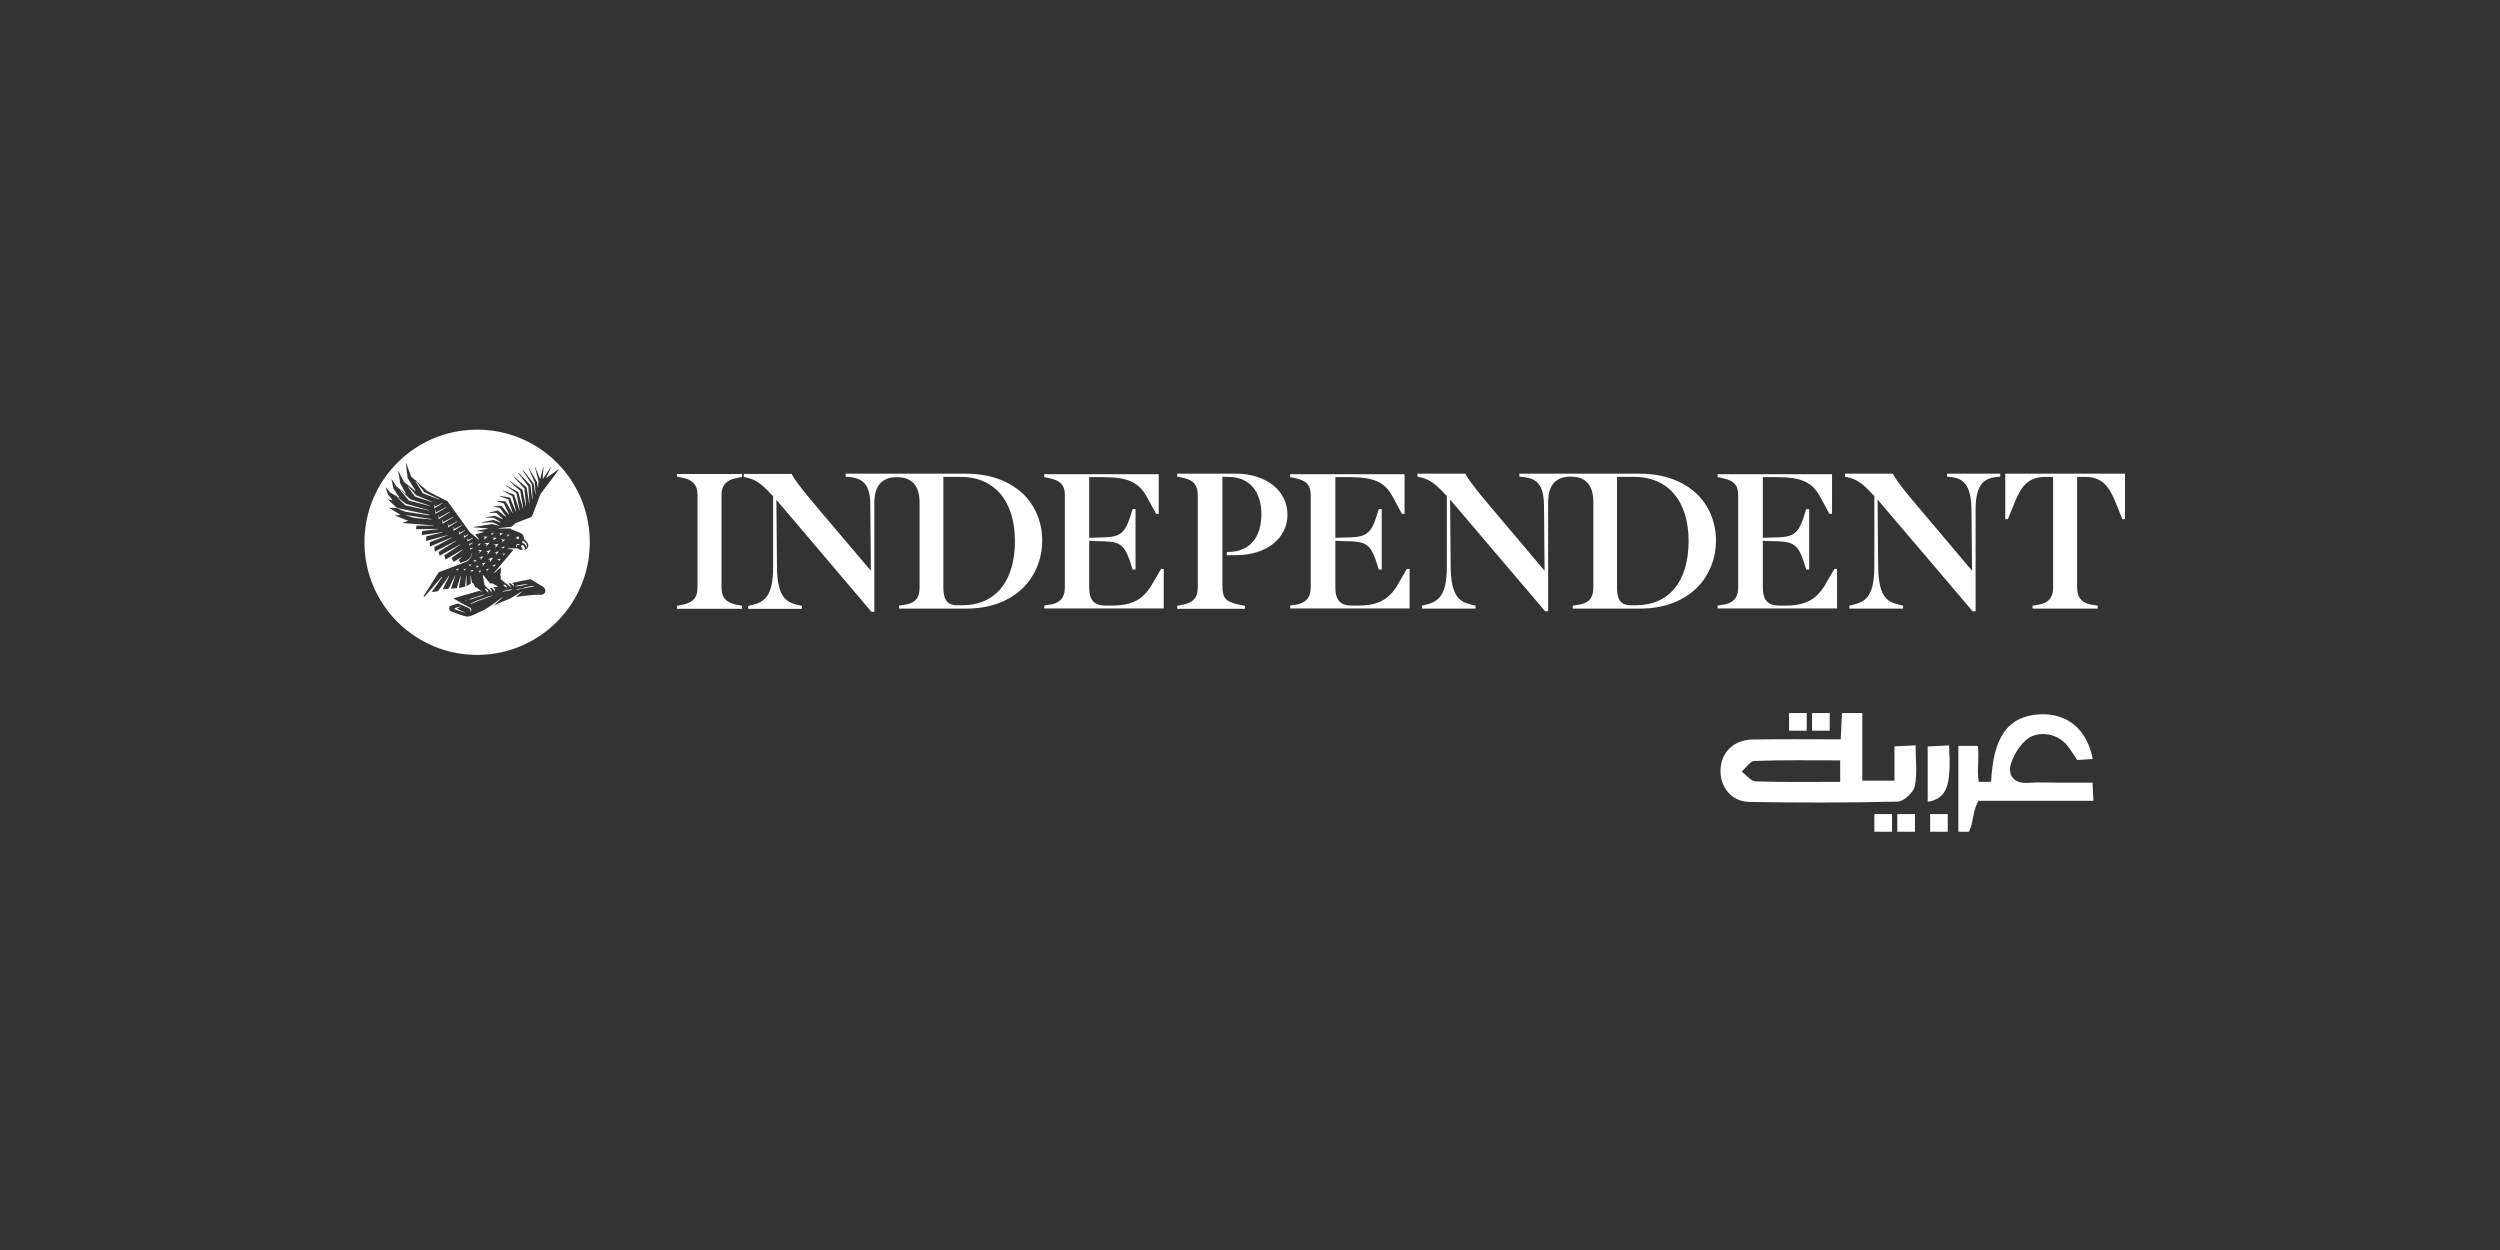 <svg width="220" height="110" fill="none" xmlns="http://www.w3.org/2000/svg"><rect width="100%" height="100%" fill="#333333" stroke="none"/><path d="M59.571 41.94l.492.102c1.162.234 1.318.928 1.318 1.548v8.075c0 .671-.156 1.319-1.318 1.549l-.492.1v.258h5.733v-.257l-.491-.101c-1.163-.235-1.319-.878-1.319-1.549v-8.048c0-.643.157-1.318 1.319-1.548l.491-.1v-.258h-5.733v.234m116.891-.261v4.001h.234l.593-1.47c.592-1.447 1.19-2.246 2.738-2.246h.647v9.702c0 .62-.156 1.369-1.318 1.548l-.492.078v.257h5.733v-.257l-.491-.078c-1.162-.18-1.319-.928-1.319-1.548v-9.706h.648c1.548 0 2.145.799 2.738 2.246l.593 1.47H187V41.68h-10.534m-5.144.26l.464.051c.877.129 1.676.57 1.704 2.812l.05 5.42-4.598-5.443c-1.369-1.626-1.938-2.325-2.347-3.046l-.028-.05h-4.208v.257l.078.027c.878.157 1.42.515 2.325 1.498l.179.18v6.219c0 2.66-.827 3.096-1.86 3.353l-.336.078v.258h4.727v-.258l-.335-.078c-.905-.234-1.833-.491-1.861-3.353l-.05-5.907 8.342 9.807.028.027h.257v-8.99c0-2.269.85-2.682 1.704-2.81l.464-.051v-.257h-4.672l-.027.257zm-48.307 9.497c-.8 1.341-1.755 1.856-3.565 1.856h-.492c-1.006 0-1.447-.492-1.447-1.599v-4.102l.749.028c1.805.027 2.297.1 2.867 1.855l.206.643h.258v-5.314h-.258l-.206.643c-.542 1.727-1.085 1.833-2.867 1.856l-.749.027v-5.342h1.264c2.145 0 3.1.44 3.794 1.755l.799 1.47h.235V41.73h-10.07v.258l.492.1c1.084.235 1.318.75 1.318 1.498v8.076c0 .62-.156 1.369-1.318 1.548l-.492.078v.257h10.511v-3.482h-.235l-.799 1.37m37.622.004c-.8 1.341-1.755 1.856-3.565 1.856h-.491c-1.006 0-1.447-.492-1.447-1.599v-4.102l.748.028c1.806.027 2.297.1 2.867 1.855l.206.643h.258v-5.314h-.258l-.206.643c-.542 1.727-1.084 1.833-2.867 1.856l-.748.027v-5.342h1.263c2.117 0 3.101.44 3.794 1.755l.799 1.47h.235V41.73h-10.07v.258l.492.1c1.084.235 1.318.75 1.318 1.498v8.076c0 .62-.156 1.369-1.318 1.548l-.492.078v.257h10.511v-3.482h-.235l-.799 1.37m-77.61.21v-9.68h1.497c2.995 0 4.8 2.118 4.8 5.651s-1.704 5.65-4.648 5.65h-.363c-1.057.028-1.29-.643-1.29-1.626m2.016-9.954H74.417v.257l.464.05c1.057.157 1.705.62 1.705 2.476l.05 5.756-4.598-5.42c-1.341-1.599-1.939-2.325-2.347-3.046l-.028-.05h-4.208v.257l.078.027c.878.157 1.42.515 2.325 1.498l.179.18v6.219c0 2.66-.827 3.096-1.86 3.353l-.336.078v.258h4.727v-.258l-.335-.078c-.905-.234-1.833-.491-1.86-3.353l-.052-5.908 8.366 9.859h.257v-9.601c0-1.498.67-2.247 1.989-2.247 1.318 0 1.989.75 1.989 2.247v7.432c0 .698-.156 1.37-1.318 1.548l-.492.078v.258h5.94c2.067 0 3.771-.643 4.984-1.833 1.084-1.084 1.677-2.554 1.677-4.153 0-1.599-.593-3.045-1.677-4.102-1.24-1.162-2.945-1.782-5.007-1.782zm57.269 9.959v-9.68h1.498c2.995 0 4.8 2.118 4.8 5.651s-1.704 5.65-4.649 5.65h-.363c-1.084.028-1.29-.643-1.29-1.626m2.021-9.954h-10.612v.257l.464.05c1.057.157 1.677.62 1.705 2.476l.05 5.756-4.598-5.443c-1.369-1.626-1.939-2.325-2.347-3.046l-.028-.05h-4.208v.257l.078.027c.878.157 1.42.515 2.325 1.498l.179.18v6.219c0 2.66-.827 3.096-1.861 3.353l-.335.078v.258h4.727v-.258l-.335-.078c-.905-.234-1.833-.491-1.861-3.353l-.05-5.907 8.342 9.807.027.027h.258v-9.605c0-1.497.67-2.246 1.989-2.246 1.318 0 1.989.749 1.989 2.246v7.483c0 .698-.156 1.37-1.319 1.548l-.491.078v.258h5.939c2.068 0 3.772-.643 4.985-1.833 1.084-1.084 1.676-2.554 1.676-4.153 0-1.599-.592-3.045-1.676-4.102-1.241-1.162-2.968-1.782-5.008-1.782m-35.586 0h-5.14v.258l.491.1c1.162.235 1.319.878 1.319 1.549v8.075c0 .671-.157 1.319-1.319 1.548l-.491.102v.257h5.962v-.258l-.385-.078c-1.342-.284-1.599-.57-1.599-1.727v-9.545h.514c1.833 0 2.917 1.24 2.917 3.302 0 2.063-1.084 3.303-2.917 3.303h-.128v.285h.799c2.687 0 4.543-1.47 4.543-3.588-.027-2.117-1.883-3.587-4.57-3.587m-7.355 9.757c-.799 1.341-1.755 1.856-3.587 1.856h-.492c-1.006 0-1.447-.492-1.447-1.599v-4.102l.749.028c1.805.027 2.297.1 2.866 1.855l.207.643h.257v-5.314h-.257l-.207.643c-.542 1.727-1.084 1.833-2.866 1.856l-.749.027v-5.342h1.263c2.118 0 3.101.44 3.822 1.755l.8 1.47h.234V41.73h-10.07v.258l.492.1c1.084.235 1.318.75 1.318 1.498v8.076c0 .62-.156 1.369-1.318 1.548l-.492.078v.257h10.511v-3.482h-.234l-.8 1.37M43.227 47.05l.028.028.179-.129v-.027h-.23l.074.05-.05.078zm-.285 1.526l-.05.207h.027l.257-.363v-.027l-.413.156.179.027zm.183.877l.257-.363-.027-.028-.414.157.184.027-.027.207h.027zm.309-1.913l.285-.206-.386-.027v.027l.152.05-.074.13.023.027zm-.799.31l.207.054-.079.18h.028l.308-.336-.464.078v.023zm.205 2.402l.157-.184v-.023l-.234.05.078.051-.028.106h.028zm-.256-2.817l.023.028.285-.207v-.028h-.363l.133.079-.078.128zm-3.666-3.173l-.675.335-.023-.202h-.028l.028.335.721-.44-.023-.028zm.335.363l-.882.464-.023-.207h-.028v.336l.956-.565-.023-.028zm3.226 5.187l.234-.285v-.023l-.335.101.129.055-.051.152h.023zm-2.918-4.772l-.928.514-.027-.207h-.028l.028.335.983-.615-.028-.028zm5.889 2.345h.028c0 .028.027.028.027.028 0 .027.028.027.051.027h.05c.028-.027.051-.027.051-.05.018-.019.028-.036.028-.051v-.078c-.028 0-.028-.028-.028-.028h-.027v.05h-.051v-.027l.027-.027-.027-.028h-.028c0 .028-.027.028-.027.028l-.028.027c-.018.019-.027.035-.027.05 0 .028-.028.028-.078-.027v.05l.027.028.028.028h.004zm-3.257 1.265l.234-.257-.362.05v.028l.156.027-.05.152h.022zm-.101-.594h.027l.18-.207v-.023l-.285.05.128.051-.05.129zm3.381 3.537c.129 0 .257-.028.386-.05h.027c.079 0 .13-.029.18-.029.027-.027.05-.027.078-.027.05 0 .078-.028.1-.028.051 0 .079-.027.102-.027h.078v-.028h-.18c-.027 0-.1.028-.155.028-.078 0-.129.027-.207.027-.129.028-.285.051-.386.078-.028 0-.05.028-.078.028h-.078l.027.028h.106zm-7.693-6.297l-2.84-.593v.028l.75.307 2.09.308v-.05zm-2.064.049l.749.235 1.497.128v-.027l-2.246-.359v.023zm4.414 4.751l.079.028-.028.1.18-.128v-.028h-.23v.028zm-4.207-7.276l-.028.023.62.855 1.521.491v-.027l-1.392-.57-.72-.772zm1.857 2.113v-.023l-2.04-.57-.95-.716v-.005l.872.85 2.117.464zm7.876 2.944h-.128c-.028 0-.028.027-.051.027-.023 0-.028.028-.028.028 0 .028-.027.028-.027.05v.13l.027.027h.028v-.129c.028 0 .028-.027.028-.027 0-.028.027-.028.027-.028h.156l.028-.027v-.051h-.06zm-9.66-3.821l1.833.469v-.028l-1.727-.57-.836-.78-.018-.014-.023.023.771.9zm2.637-.102l.023-.028-1.314-.615-.661-.873-.152-.133.685 1.107 1.42.542zm5.677 7.561l.028.027.028.028.027.027h.028l.028.028.027.028c.028 0 .028.027.028.027.027 0 .027.028.027.028.028 0 .028.027.028.027v.078h.027v-.179c0-.027-.027-.027-.027-.05 0-.023-.028-.028-.028-.05l-.027-.028c-.028-.028-.05-.05-.078-.05h-.079s-.027 0-.05.027c.027 0 0 0 0 .027 0 .028.027.028.027.028l-.013-.023zm-.05.542h.079c.027 0 .078-.027.128-.027.028 0 .078-.028.129-.028h.027c.05 0 .102-.027.157-.027.055 0 .1-.028.128-.028.028 0 .05-.027.078-.027h.05v-.05h-.128c-.027 0-.078.027-.128.027-.051 0-.102.027-.157.027-.078.028-.206.05-.284.078-.028 0-.05.028-.078.028h-.051v.027h.05zm1.989-4.101v.05c.027 0 .027.028.027.028.028 0 .028.027.028.027v.156h.027v-.05c.019-.019.028-.035.028-.05v-.157c-.018-.018-.028-.035-.028-.05v-.051l-.027-.028c-.101-.078-.18-.179-.285-.257l-.101.129c.101.078.207.156.308.234l.027.028-.004-.01zm-6.353-2.481l-.905.468-.023-.207h-.028v.336h.028l.955-.57-.027-.027zm.62 8.236l-.307-.156.307-.156v-.028l-.463.129c-.028.027-.051.027-.051.05 0 .023.027.078.05.078l.464.157c.078.027.157.05.235.078l.234.078-.234-.129c-.078-.027-.157-.078-.235-.101zm.258-3.615l.078.028-.027.1.184-.128v-.028h-.235v.028zm5.448 1.574l-.157.079c-.05 0-.078.027-.128.027-.028.028-.05.028-.078.028h-.156c-.051 0-.102.028-.13.028h-.05l-.078.027v.028h.129c.05-.028.078-.028.129-.028.05-.027.078-.027.128-.027h.028c.027-.028.078-.028.1-.028.079 0 .13-.028.18-.028l.101-.027c.028-.028.078-.028.101-.028h.028l.128-.027c.078 0 .129-.028.18-.028h.078c.027-.027.078-.027.1-.027h.051l.078-.05v-.029h-.1c-.051.028-.102.028-.157.028h-.078c-.05.028-.101.028-.156.028l-.129.027-.156.028h.014zm-4.287-2.373h-.285v.023l.129.055-.05.129.206-.184v-.023zm2.481-1.162v-.028l-.285.028v.028l.129.05-.051.101.207-.179zm-.647 1.111l.128.023-.023.129.18-.207v-.023l-.285.05v.028zm.441-.492l.101.028-.023.1h.023l.156-.155h-.257v.027zm-1.341 3.123c-.028 0-.028-.027-.05-.027-.02-.019-.036-.028-.051-.028h-.078s-.028 0-.028.028c.028.027.028 0 .028.027 0 .028.027.028.027.028 0 .027.028.027.028.027l.027.028.028.028.028.027.027.028.028.027c.027 0 .027.028.027.028.028 0 .028.027.028.027v.078h.027v-.179c0-.027-.027-.027-.027-.05l-.028-.028v-.027s0-.028-.027-.028l-.014-.014zm1.754-4.697l.023.027.184-.129v-.027h-.234l.078.05-.05.078zm-.903 5.134v-.023l-.047.01.046.013zm-.621-1.004l-.593-.722-.028.027.157.85.308.363h.05l.028.028c0 .027.027.027.027.027l.028.028.027.027.028.028.027.028s0 .027.028.027.028.028.028.028c.027 0 .027.027.027.027v.078h.028v-.179c0-.027-.028-.027-.028-.05 0-.023-.027-.028-.027-.05 0 0 0-.028-.028-.028s-.028-.028-.05-.028c-.019-.018-.036-.028-.051-.028.078-.027.129-.027.179-.05h.028c0 .028.027 0 .027.028 0 .027.028.027.028.027l.027.028.028.027.027.028.028.027.027.028c.028 0 .028.027.028.027.028 0 .028.028.028.028v.078h.027v-.18c0-.027-.027-.027-.027-.05 0-.023-.028-.027-.028-.05 0 0 0-.028-.028-.028-.027 0-.027-.027-.05-.027-.018-.019-.035-.028-.05-.028.156-.027.335-.078.463-.078l-.514-.285h-.207l-.027-.032zm.234-1.55l.129.027-.028.129.184-.207v-.027l-.285.05v.028zm.129-1.805l.18.05-.052.18h.028l.257-.335-.413.078v.027zm.619-.465l.152.051-.074.129.023.027.285-.207-.386-.027v.027zm-3.821-1.625l-.8.414-.027-.207h-.028l.028.335.85-.519-.023-.023z" fill="#fff"/><path d="M41.986 37.813c-5.47 0-9.913 4.437-9.913 9.908 0 5.471 4.442 9.909 9.913 9.909 5.472 0 9.914-4.438 9.914-9.909a9.894 9.894 0 00-9.914-9.908zm2.945 8.746s.363.129.85.335a.482.482 0 01.308.515s.179.179.284.308c.129.156.157.362.05.491-.05.101-.155.156-.284.18v-.028c.078-.05.05-.18-.028-.285-.078-.101-.128-.129-.206-.078a.341.341 0 01-.078.05l.179.285v.028c-.156.05-.336.027-.441-.102h-.905v.028l.492.078.027.028-1.704 2.012.027.027.57-.514v.464l-.05.128.05.308-.028.129.542.464h.051c0 .027.027.027.027.027 0 .028.028.028.028.028l.028.027.027.028.028.028.027.027c.028 0 .028.028.028.028.028 0 0 .027.028.027.027 0 .027.028.027.028v.078h.028v-.18c0-.027-.028-.027-.028-.05 0-.023-.027-.027-.027-.05 0 0 0-.028-.028-.028s-.028-.027-.05-.027c-.019-.019-.036-.028-.051-.028H44.7l.207-.05h.027c0 .027.028.027.028.027 0 .028.028.028.028.028l.027.027.028.028.027.027.028.028c.028 0 .028.028.028.028.027 0 .027.027.027.027.028 0 .028.028.028.028v.078h.027v-.18c0-.027-.027-.05-.05-.078 0 0 0-.027-.028-.027s-.028-.028-.05-.028c-.019-.018-.036-.027-.051-.027.928-.207 1.654-.336 1.654-.336.955.57.877.543 1.084.644.335.206.335.799-.336.72-.514 0-1.47.102-2.04.207l.515-.463-.027-.028a9.776 9.776 0 01-1.112.67c-.335.13-.8.336-1.318.57l.749-.698-.028-.028s-.956.777-1.626 1.135c-.414.18-.749.363-.956.436-.285.13-.491.157-.799.051-.492-.156-.67-.234-1.084-.386-.234-.101-.257-.436 0-.514.101-.028.413-.129.593-.18l.257.102c.156.05.285.128.413.179.05.027.129.05.18.078l.05.027h.027c.028.028.051.028.078.05a.392.392 0 01.079.102c.027.028.027.078.027.101v.101h.028v-.027c.027-.028.027-.051.027-.079.028-.05 0-.078 0-.128s-.027-.078-.078-.129c-.027-.027-.05-.027-.078-.05h-.027c-.028 0-.028-.028-.051-.028-.05-.028-.129-.078-.18-.101a2.629 2.629 0 01-.385-.207c-.285-.156-.57-.335-.776-.436 0 0 1.006-.308 2.296-.67l.207.1v-.027l-.128-.101-.308-.258-.156-.05-.101-.285-.157-.078-.128-.643h-.028l.05.698-.385.234v-.928h-.028l-.1.979-.543.1.18-1.056h-.028l-.335 1.084-.515.028.386-1.135h-.028l-.57 1.163-.514.027.593-1.185h-.028l-.983 1.369-.542.078.905-1.318-.028-.028-1.525 1.755-.078-.05 1.342-2.118 2.067-.777s.156-.078.234-.1c.05 0 .078-.028.129-.051.027 0 .05-.028.078-.028 0-.027.027-.027.05-.05l.101-.101.028-.028.028-.027.05-.051c0-.028.028-.028.028-.05 0-.024.027-.028.027-.051 0-.023.028-.028.028-.05 0-.024.027-.028.027-.051 0-.05.028-.078.028-.101.027-.028.027-.05.027-.078v-.078h-.027v.078c0 .027-.028.05-.028.078 0 .027 0 .05-.027.078 0 .027-.028.027-.028.05 0 .023-.027.028-.027.05 0 .024 0 .028-.028.051l-.05.051-.051.05-.028.028-.027.028c-.028.027-.078.05-.101.078 0 0-.028.027-.05.027 0 0-.028.028-.051.028-.05.027-.078.027-.129.05-.078.028-.179.05-.234.078-.05.028-.129.028-.156.051l-.129-.257.257-.235v-.027l-.72.436-.18-.335.983-.721-.028-.028-1.47.878-.128-.363 1.396-.928v-.028l-1.805.979-.078-.336 1.525-.955v-.028l-1.86.956-.051-.386 1.525-.827v-.028l-1.91.8v-.386l1.547-.593v-.027l-1.883.514.027-.413 1.42-.335v-.028l-1.833.257.05-.363 1.342-.156v-.027l-1.884.027.028-.308h1.498v-.027l-2.688-.207v-.028l.441-.156v-.027l-1.112-.437v-.027l.441-.028v-.027l-.955-.593v-.028l.67.051v-.028l-.776-.72v-.028l.363.078V44l-.363-.464-.234-.643h.028l.363.437.491.284h.005l.303.18.027-.028-.514-.749-.18-.827h.028l.414.62.386.313.018.014.395.316.028-.027-.492-.877-.18-1.084h.029l.463.927 1.007.827.027-.027-.698-1.112-.156-1.318h.027l.441 1.185.377.335-.019-.027.028-.028.142.188.892.795 1.782.905 1.962 2.733.776.643.027-.027-.335-.441.776-.207v-.027l-.67-.051v-.027l1.006-.18v-.027l-1.24-.101v-.028l1.603-.257.647.156v-.028l-.592-.284-.983.027v-.027l1.056-.207.648.234v-.027l-.593-.386-.698-.028v-.027l.776-.129.699.308v-.028l-.57-.542h-.62v-.027l.749-.18.67.543.028-.028-.515-.749-.57-.1v-.028l.7-.05.647.775.027-.027-.464-.956-.62-.206v-.028l.777.05.592 1.007h.028l-.386-1.185-.776-.285v-.028l.927.156.515 1.24h.027l-.335-1.368-.827-.464v-.028l.983.363.464 1.369h.028l-.285-1.498-.905-.643.028-.027 1.033.57.414 1.446h.027l-.257-1.548-.928-.827.028-.027 1.084.749.308 1.47h.027l-.156-1.576-.928-1.006.027-.028 1.085.928.234 1.42h.028l-.102-1.498-.877-1.162.028-.028 1.033 1.085.156 1.24h.028l-.05-1.29-.8-1.241.028-.028.928 1.185.128.878h.028l-.05-.956-.57-1.29h.027l.721 1.212.078.492h.028l.028-.57-.308-1.213h.027l.414 1.006h.027l.258-1.006h.027l-.078 1.006h.028l.698-1.006h.027l-.44.905.027.028 1.057-.749.027.028-1.626 2.168s-.515 1.392-.698 1.856a.3.3 0 01-.18.179l-1.318.514-.335.308-1.162.129v.027h1.162l-.092.05z" fill="#fff"/><path d="M43.975 47.101l.028.028.23-.18v-.027h-.28l.073.078-.05.101zm-.435 1.524l.15.023-.05.156h.028l.23-.285-.359.079v.027zm-1.398 1.165h-.285v.022l.106.05-.05.134.23-.184v-.023zm-.542-2.042l-.284.129v-.078h-.023v.206l.335-.234-.027-.023zm0 .437l-.206.079v-.079h-.023v.207l.257-.179-.027-.028zm0-.849l-.413.18-.023-.13h-.027v.258l.491-.28-.027-.028zm-.982-1.113l-.671.335-.023-.18h-.027l.027.336.721-.464-.027-.027zm.854 3.459h-.235v.027l.078.023-.023.106.18-.129v-.027zm-.57-3.018l-.464.23-.023-.18h-.027v.313h.027l.515-.34-.028-.023zm.313.363l-.336.152-.027-.129h-.028v.285l.414-.285-.023-.023zm.205 3.174l.079.05-.028.102.18-.152v-.027h-.23v.027zm1.935 2.191c-.05.028-.128.028-.179.05l-.1.028-.102.028c-.156.05-.285.1-.44.156-.102.027-.208.078-.286.101l-.156.05c-.05.028-.078.028-.128.051 0 0-.028.028-.051.028-.05.027-.078.027-.129.05l-.027.028c-.078.027-.129.05-.18.078-.027 0-.05.027-.078.027-.078.028-.1.05-.1.05l.027.029.101-.028c.028 0 .05-.028.078-.028.05-.027.101-.05.18-.078l.05-.027c.05-.028.078-.028.129-.05l.05-.028c.028-.028.078-.028.129-.05.05-.029.1-.029.156-.051.1-.028.179-.079.285-.101l.413-.157c.078-.027.156-.05.207-.078.05-.027.078-.027.128-.05l.05-.028.051-.023c-.027.01-.045.01-.078.023zm-1.855.337c.078-.028.156-.051.234-.078l.078-.028c.101-.028.207-.078.308-.101.027 0 .078-.028.1-.028h.028l.129-.05c.05-.028.078-.028.129-.05.018-.02.035-.028.05-.028l.078-.028v-.028s-.027.028-.078.028h-.027c-.05.028-.101.028-.157.05l-.128.028c-.028 0-.078.028-.101.028l-.05.027c-.079.028-.208.078-.309.101-.1.028-.179.05-.257.078l-.05.028h-.028c-.078.028-.156.05-.234.078.05-.027.1-.027.179 0 .028 0 .078-.027.101-.027h.005zm.67-3.69v.023l.152.028-.023.156h.023l.207-.285-.358.078zm-1.139 3.768c-.05.027-.078.027-.078.027v.028l.078-.028c0-.027.028-.027.05-.027l.051-.028h-.027l-.078.028h.004zm1.089-2.555l.074.05-.023.102.179-.152v-.027h-.23v.027zM172.337 73.19v-7.553h1.709c.152 1.084-.101 2.123.083 3.151.009.042.845.005 1.089.005.188-3.974 1.497-5.774 4.249-5.93 2.425-.138 4.194 1.3 4.694 3.927-.5.032-.983.064-1.364.092-.427-.616-.762-1.222-1.153-1.571-.909-.809-2.067-.85-2.811-.533-.827.354-1.544 1.456-1.856 2.384-.322.951.156 1.824 1.488 1.727.928-.068 1.87-.013 2.802-.013h2.876c.028.533.051.978.078 1.594h-10.12c-.583 1.088-.399 1.901-.836 2.72h-.937.009zm-10.355-8.122c.042-.877.074-1.544.115-2.32h1.787v5.953h2.83v-3.018c.652-.032 1.148-.055 1.856-.092 0 1.264.165 2.467-.069 3.588-.115.556-.956 1.346-1.489 1.36-4.354.11-8.714.106-13.069.032-1.548-.023-2.572-1.286-2.54-2.793.032-1.548 1.144-2.669 2.816-2.701 2.531-.046 5.067-.014 7.759-.014l.004.005zm-.046 3.734v-1.888c-2.586 0-5.062-.04-7.538.046-.386.014-.753.611-1.13.938.409.303.813.85 1.231.863 2.426.083 4.856.041 7.437.041zm7.7 1.759v-4.869c.514-.032 1.405-.064 1.879-.096.179 3.22-.028 4.685-1.879 4.96v.005zm.216 2.629h1.552v-1.553h-1.552v1.552zm-2.89 0h1.553v-1.553h-1.553v1.552zm-2.017 0h1.553v-1.553h-1.553v1.552z" fill="#fff"/><path d="M159.461 64.3h1.553v-1.552h-1.553v1.553zm-2.022 0h1.552v-1.552h-1.552v1.553z" fill="#fff"/></svg>